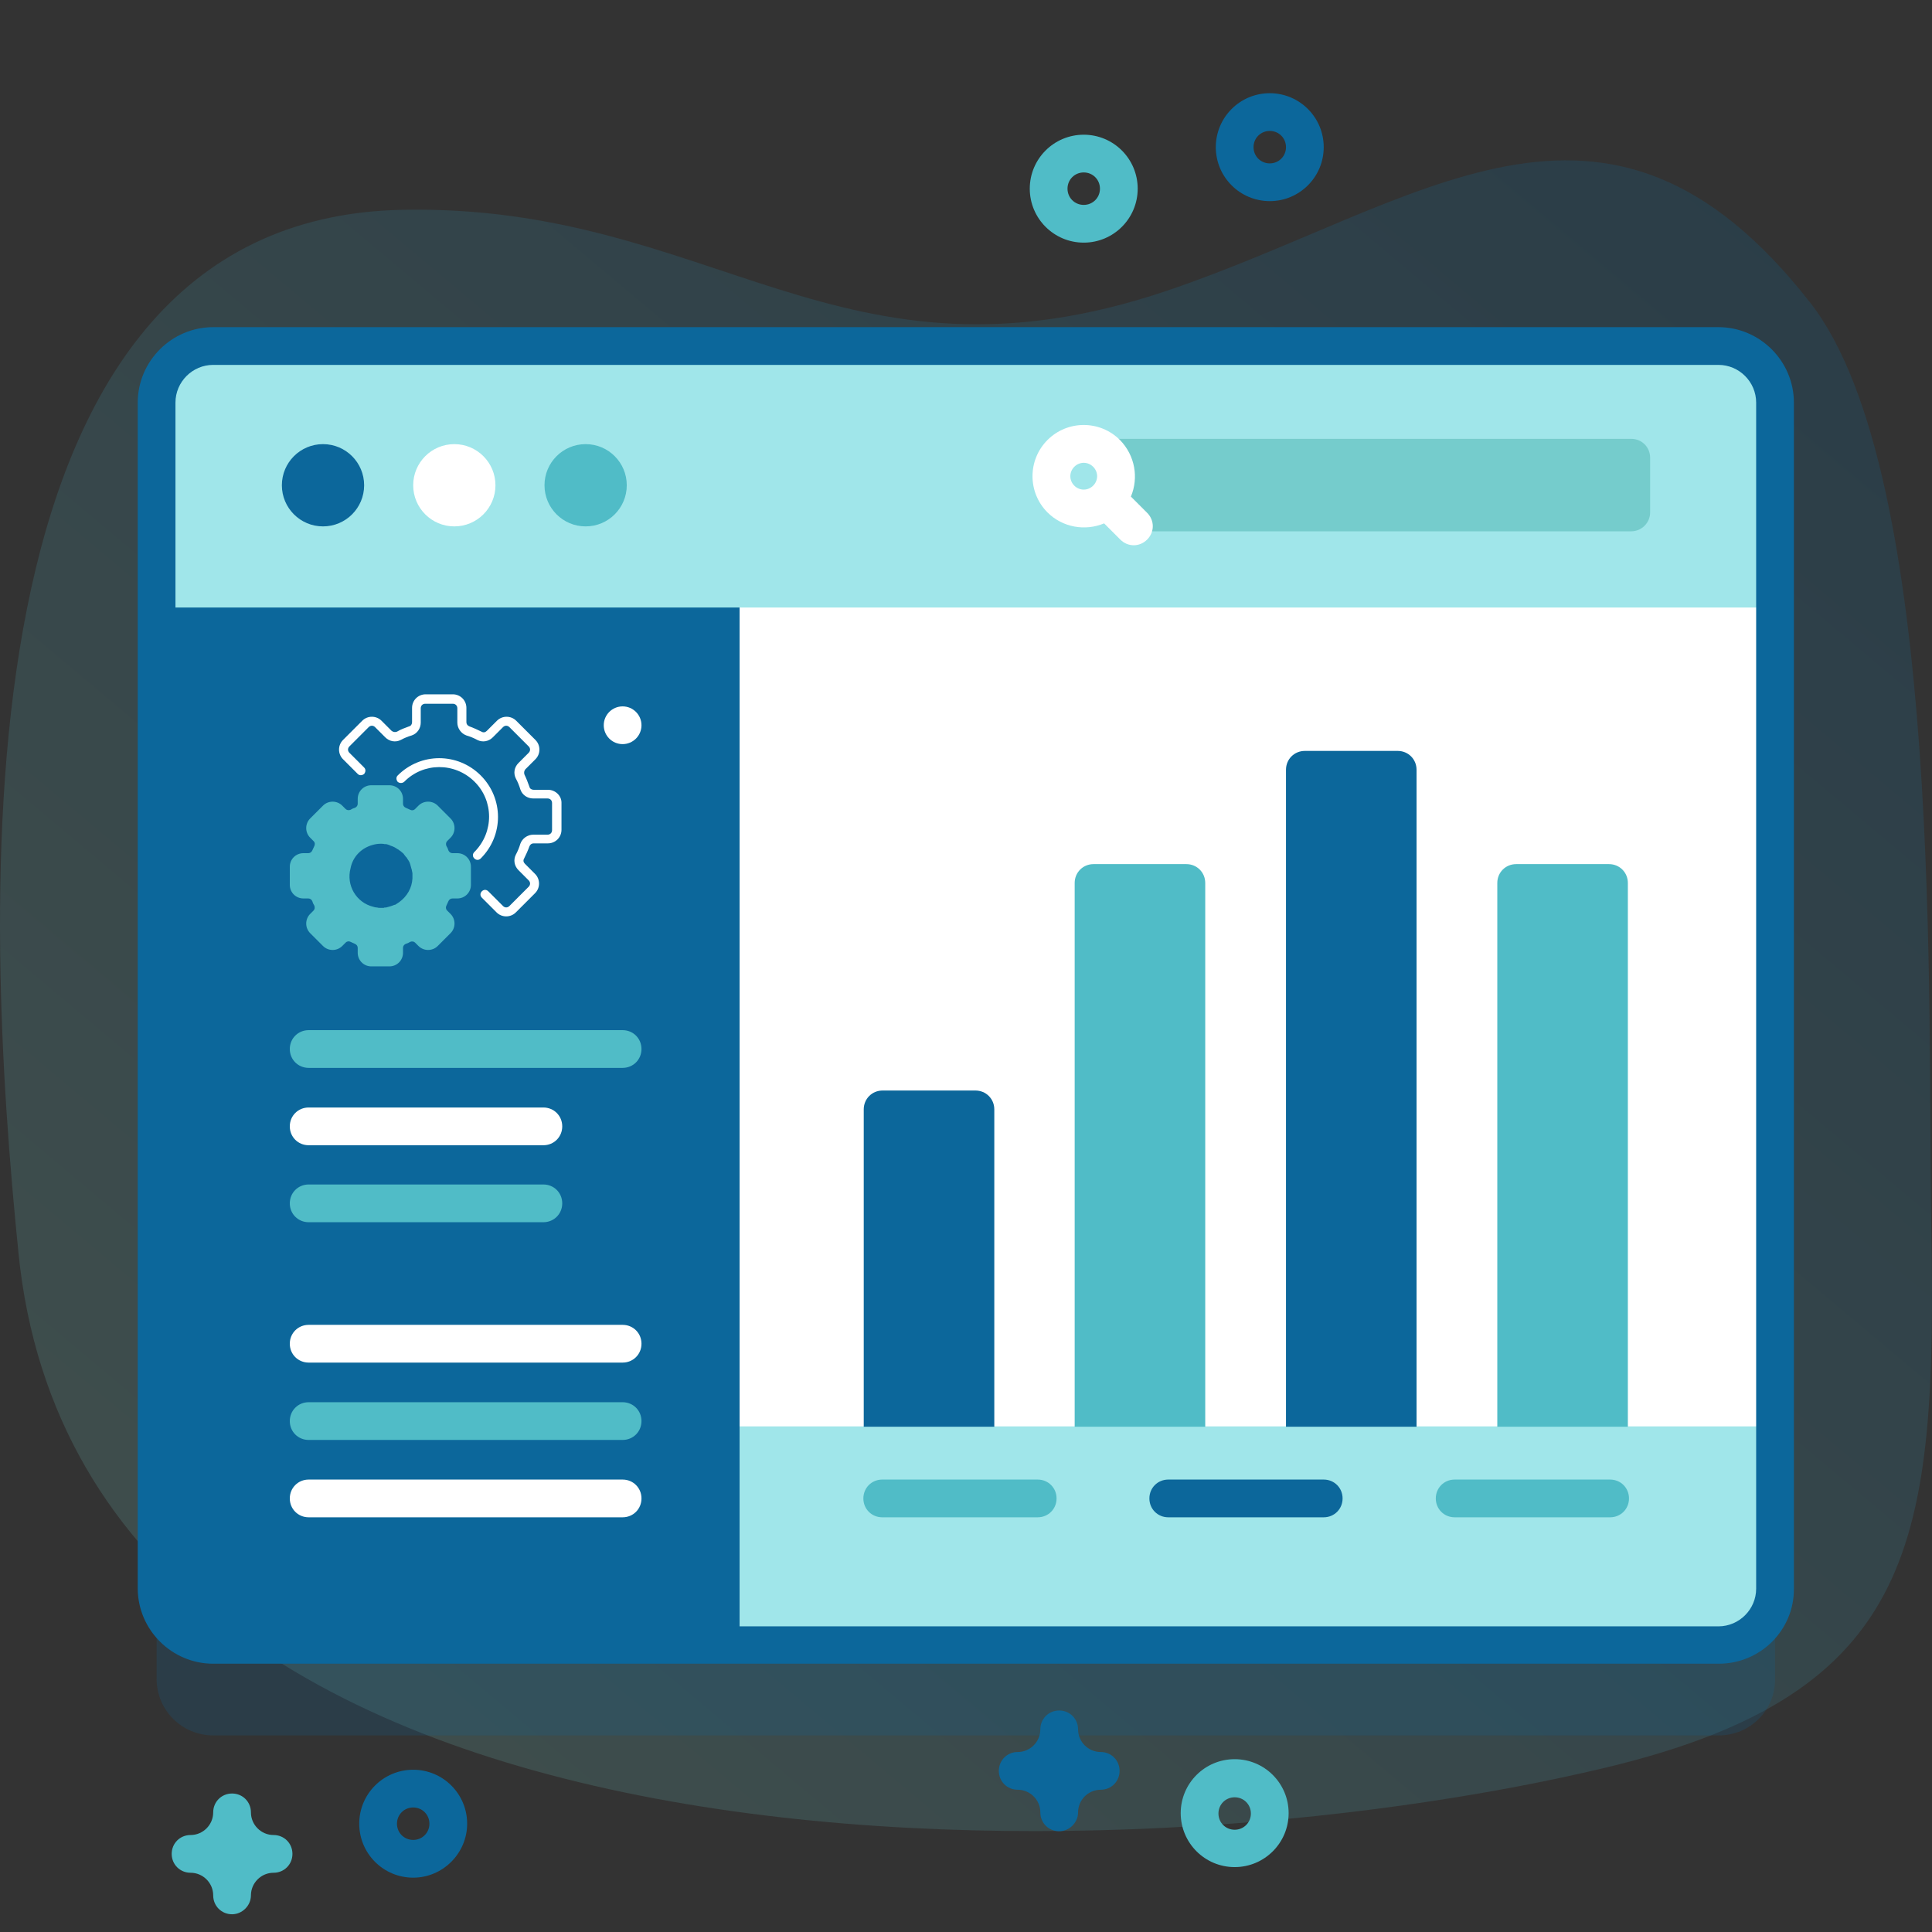 <?xml version="1.0" encoding="utf-8"?>
<!-- Generator: Adobe Illustrator 19.0.0, SVG Export Plug-In . SVG Version: 6.00 Build 0)  -->
<svg version="1.1" id="Other_Utilities" xmlns="http://www.w3.org/2000/svg" xmlns:xlink="http://www.w3.org/1999/xlink" x="0px"
	 y="0px" viewBox="-34 -14 512 512" style="enable-background:new -34 -14 512 512;" xml:space="preserve">
<rect x="-34" y="-14" width="512" height="512" fill="#333333" stroke="none"/>
<style type="text/css">
	.st0{opacity:0.2;fill:url(#SVGID_1_);}
	.st1{opacity:0.2;fill:#0C679B;}
	.st2{fill:#FFFFFF;}
	.st3{fill:#A0E6EA;}
	.st4{fill:#0C679B;}
	.st5{display:none;}
	.st6{display:inline;fill:#50BCC7;}
	.st7{display:inline;fill:#FFFFFF;}
	.st8{fill:#78B9EB;}
	.st9{fill:#50BCC7;}
	.st10{fill:url(#SVGID_2_);}
	.st11{fill:#75CCCC;}
</style>
<g>
	
		<linearGradient id="SVGID_1_" gradientUnits="userSpaceOnUse" x1="62.524" y1="35.5" x2="410.685" y2="450.423" gradientTransform="matrix(1 0 0 -1 0 483)">
		<stop  offset="0" style="stop-color:#6BB6B1"/>
		<stop  offset="1" style="stop-color:#0C679B"/>
	</linearGradient>
	<path class="st0" d="M-29.1,318.1c17.4,172.9,292.4,167.1,420.8,136.3c82.5-19.8,87.6-59.5,86.1-144c-1-54.5,3.4-198.7-32-244.1
		c-54.4-69.7-103.2-26-170.7-3.2C188.7,92.2,155,40,72.7,41.6C-48,43.9-38.1,228.8-29.1,318.1L-29.1,318.1z"/>
	<g>
		<g>
			<g>
				<path class="st1" d="M421.5,445.9H22.5c-8.3,0-15-6.7-15-15V116.7c0-8.3,6.7-15,15-15h398.9c8.3,0,15,6.7,15,15v314.3
					C436.5,439.2,429.8,445.9,421.5,445.9z"/>
				<path class="st2" d="M421.5,421.9H22.5c-8.3,0-15-6.7-15-15V92.7c0-8.3,6.7-15,15-15h398.9c8.3,0,15,6.7,15,15v314.3
					C436.5,415.2,429.8,421.9,421.5,421.9z"/>
				<path class="st3" d="M162,421.9h259.5c8.3,0,15-6.7,15-15v-42.9H162V421.9z"/>
				<path class="st4" d="M162,421.9H22.5c-8.3,0-15-6.7-15-15V92.7c0-8.3,6.7-15,15-15H162V421.9z"/>
				<g>
					<g class="st5">
						<circle class="st6" cx="76.5" cy="206.9" r="33.7"/>
						<path class="st7" d="M64.6,219.6c-2.9,3-4.8,7.1-4.8,11.6v4.9c3.1,1.7,6.4,3,10,3.7v-8.6c0-3.6,3-6.6,6.6-6.6s6.6,3,6.6,6.6
							v8.6c3.6-0.7,6.9-2,10-3.7v-4.9c0-4.5-1.8-8.6-4.8-11.6c2.9-3,4.8-7.1,4.8-11.6c0-9.2-7.4-16.6-16.6-16.6s-16.6,7.5-16.6,16.6
							C59.9,212.5,61.7,216.6,64.6,219.6z M69.9,208c0-3.6,3-6.6,6.6-6.6s6.6,3,6.6,6.6c0,3.6-3,6.6-6.6,6.6S69.9,211.6,69.9,208z"
							/>
					</g>
					<g>
						<g>
							<path class="st8" d="M74.4,212.2c0.1,0.1,0.1,0.2,0.2,0.3C74.6,212.4,74.5,212.3,74.4,212.2z"/>
							<path class="st8" d="M73.7,211.3c0,0.1,0.1,0.1,0.1,0.2C73.8,211.4,73.7,211.4,73.7,211.3z"/>
							<path class="st8" d="M75.1,213.2c0,0.1,0.1,0.1,0.1,0.2C75.2,213.3,75.2,213.3,75.1,213.2z"/>
							<path class="st8" d="M75.7,214.4c0,0.1,0.1,0.2,0.1,0.2C75.8,214.6,75.8,214.5,75.7,214.4z"/>
							<path class="st8" d="M72.6,210.4c0.1,0.1,0.2,0.1,0.2,0.2C72.8,210.5,72.7,210.5,72.6,210.4z"/>
							<path class="st8" d="M71.6,209.8c0.1,0.1,0.2,0.1,0.3,0.2C71.8,209.9,71.7,209.8,71.6,209.8z"/>
							<path class="st8" d="M72.3,226c0.7-0.4,1.4-1,2-1.5c0.2-0.2,0.3-0.3,0.4-0.5c0.7-1.1,1.1-2.2,1.4-3.4
								C75.6,222.7,74.2,224.7,72.3,226z"/>
							<path class="st8" d="M68.1,208.6c0.1,0,0.2,0,0.3,0.1C68.3,208.6,68.2,208.6,68.1,208.6z"/>
							<path class="st8" d="M70.6,209.3c0,0,0.1,0,0.1,0.1C70.7,209.3,70.7,209.3,70.6,209.3z"/>
							<path class="st8" d="M76.1,215.5c0,0.1,0.1,0.2,0.1,0.3C76.2,215.8,76.1,215.6,76.1,215.5z"/>
							<path class="st8" d="M66.8,227.6c-0.3,0-0.5,0-0.8-0.1C66.3,227.6,66.6,227.6,66.8,227.6z"/>
							<path class="st8" d="M69.3,227.3l-0.1,0L69.3,227.3z"/>
							<path class="st8" d="M76.4,216.8c0,0.1,0,0.1,0,0.2C76.4,217,76.4,216.9,76.4,216.8z"/>
							<path class="st8" d="M65.6,227.6c-0.4-0.1-0.8-0.1-1.2-0.2C64.9,227.4,65.2,227.5,65.6,227.6z"/>
							<path class="st8" d="M68.1,227.6c-0.1,0-0.1,0-0.2,0C68,227.6,68.1,227.6,68.1,227.6z"/>
							<path class="st8" d="M72.1,226.1c-0.2,0.1-0.3,0.2-0.5,0.3C71.8,226.3,72,226.2,72.1,226.1z"/>
							<path class="st8" d="M76.4,218.2c0,0.1,0,0.2,0,0.3C76.4,218.4,76.4,218.3,76.4,218.2z"/>
							<path class="st8" d="M76.3,219.4c0,0.1,0,0.3-0.1,0.4C76.3,219.7,76.3,219.6,76.3,219.4z"/>
							<path class="st8" d="M69.3,208.8c0.1,0,0.2,0,0.3,0.1C69.5,208.8,69.4,208.8,69.3,208.8z"/>
						</g>
						<path class="st9" d="M46.5,222.9h1.3c1,0,1.9,0.6,2.2,1.5c0.1,0.4,0.3,0.7,0.4,1.1c0.4,0.9,0.2,2-0.5,2.7l-0.9,0.9
							c-0.9,0.9-0.9,2.4,0,3.4l3.4,3.4c0.9,0.9,2.4,0.9,3.4,0l0.9-0.9c0.7-0.7,1.8-0.9,2.7-0.5c0.3,0.2,0.7,0.3,1.1,0.4
							c0.9,0.3,1.5,1.2,1.5,2.2v1.3c0,1.3,1.1,2.4,2.4,2.4h4.8c1.3,0,2.4-1.1,2.4-2.4v-1.3c0-1,0.6-1.9,1.5-2.2
							c0.4-0.1,0.7-0.3,1.1-0.4c0.9-0.4,2-0.2,2.7,0.5l0.9,0.9c0.9,0.9,2.4,0.9,3.4,0l3.4-3.4c0.9-0.9,0.9-2.4,0-3.4l-0.9-0.9
							c-0.7-0.7-0.9-1.8-0.5-2.7c0.2-0.3,0.3-0.7,0.4-1.1c0.3-0.9,1.2-1.5,2.2-1.5h1.3c1.3,0,2.4-1.1,2.4-2.4v-4.8
							c0-1.3-1.1-2.4-2.4-2.4h-1.3c-1,0-1.9-0.6-2.2-1.5c-0.1-0.4-0.3-0.7-0.4-1.1c-0.4-0.9-0.2-2,0.5-2.7l0.9-0.9
							c0.9-0.9,0.9-2.4,0-3.4l-3.4-3.4c-0.9-0.9-2.4-0.9-3.4,0l-0.9,0.9c-0.7,0.7-1.8,0.9-2.7,0.5c-0.3-0.2-0.7-0.3-1.1-0.4
							c-0.9-0.3-1.5-1.2-1.5-2.2v-1.3c0-1.3-1.1-2.4-2.4-2.4h-4.8c-1.3,0-2.4,1.1-2.4,2.4v1.3c0,1-0.6,1.9-1.5,2.2
							c-0.4,0.1-0.7,0.3-1.1,0.4c-0.9,0.4-2,0.2-2.7-0.5l-0.9-0.9c-0.9-0.9-2.4-0.9-3.4,0l-3.4,3.4c-0.9,0.9-0.9,2.4,0,3.4L50,208
							c0.7,0.7,0.9,1.8,0.5,2.7c-0.2,0.3-0.3,0.7-0.4,1.1c-0.3,0.9-1.2,1.5-2.2,1.5h-1.3c-1.3,0-2.4,1.1-2.4,2.4v4.8
							C44.1,221.8,45.2,222.9,46.5,222.9z M64.5,208.8c0.8-0.2,1.6-0.3,2.4-0.3c0.4,0,0.8,0,1.2,0.1c0.1,0,0.2,0,0.3,0.1
							c0.3,0,0.6,0.1,0.9,0.2c0.1,0,0.2,0,0.3,0.1c0.4,0.1,0.7,0.2,1.1,0.4c0,0,0.1,0,0.1,0.1c0.3,0.1,0.6,0.3,0.9,0.5
							c0.1,0.1,0.2,0.1,0.3,0.2c0.2,0.2,0.5,0.3,0.7,0.5c0.1,0.1,0.2,0.1,0.2,0.2c0.3,0.2,0.6,0.5,0.8,0.7c0,0.1,0.1,0.1,0.1,0.2
							c0.2,0.2,0.4,0.5,0.6,0.7c0.1,0.1,0.1,0.2,0.2,0.3c0.2,0.2,0.3,0.5,0.5,0.7c0,0.1,0.1,0.1,0.1,0.2c0.2,0.3,0.3,0.7,0.5,1
							c0,0.1,0.1,0.2,0.1,0.2c0.1,0.3,0.2,0.6,0.3,0.9c0,0.1,0.1,0.2,0.1,0.3c0.1,0.3,0.1,0.6,0.2,0.9c0,0.1,0,0.1,0,0.2
							c0,0.3,0.1,0.7,0.1,1c0,0,0,0.1,0,0.1c0,0.1,0,0.2,0,0.3c0,0.3,0,0.6-0.1,0.9c0,0.1,0,0.3-0.1,0.4c0,0.2-0.1,0.4-0.1,0.6
							c-0.3,1.2-0.8,2.4-1.4,3.4c-0.1,0.2-0.3,0.4-0.4,0.5c-0.6,0.6-1.3,1.1-2,1.5l-0.2,0.1c-0.2,0.1-0.3,0.2-0.5,0.3
							c-0.7,0.4-1.5,0.7-2.3,0.9l-0.1,0c-0.3,0.1-0.7,0.1-1,0.2c-0.1,0-0.1,0-0.2,0c-0.4,0-0.7,0.1-1.1,0.1h0c-0.3,0-0.5,0-0.8-0.1
							c-0.1,0-0.3,0-0.4,0c-0.4-0.1-0.8-0.1-1.2-0.2c-5.1-1.3-8.2-6.6-6.9-11.7C58.5,212.3,61.1,209.7,64.5,208.8z"/>
						<g>
							<path class="st8" d="M75.2,213.4c0.2,0.3,0.3,0.7,0.5,1C75.6,214.1,75.4,213.7,75.2,213.4z"/>
							<path class="st8" d="M75.8,214.7c0.1,0.3,0.2,0.6,0.3,0.9C76,215.2,75.9,215,75.8,214.7z"/>
							<path class="st8" d="M76.5,218.1c0-0.3,0-0.7-0.1-1c0,0.4,0.1,0.8,0.1,1.2C76.5,218.2,76.5,218.1,76.5,218.1z"/>
							<path class="st8" d="M76.2,215.9c0.1,0.3,0.1,0.6,0.2,0.9C76.3,216.5,76.3,216.2,76.2,215.9z"/>
							<path class="st8" d="M68.4,208.6c0.3,0,0.6,0.1,0.9,0.2C69,208.7,68.7,208.7,68.4,208.6z"/>
							<path class="st8" d="M66.9,208.5c0.4,0,0.8,0,1.2,0.1C67.7,208.5,67.3,208.5,66.9,208.5z"/>
							<path class="st8" d="M70.8,209.3c0.3,0.1,0.6,0.3,0.9,0.5C71.4,209.6,71.1,209.4,70.8,209.3z"/>
							<path class="st8" d="M69.6,208.9c0.4,0.1,0.7,0.2,1.1,0.4C70.3,209.1,69.9,209,69.6,208.9z"/>
							<path class="st8" d="M74.6,212.5c0.2,0.2,0.3,0.5,0.5,0.7C75,212.9,74.8,212.7,74.6,212.5z"/>
							<path class="st8" d="M73.8,211.5c0.2,0.2,0.4,0.5,0.6,0.7C74.2,211.9,74,211.7,73.8,211.5z"/>
							<path class="st8" d="M71.9,209.9c0.2,0.2,0.5,0.3,0.7,0.5C72.4,210.3,72.2,210.1,71.9,209.9z"/>
							<path class="st8" d="M72.9,210.6c0.3,0.2,0.6,0.5,0.8,0.7C73.4,211.1,73.1,210.8,72.9,210.6z"/>
							<path class="st8" d="M71.6,226.4c-0.7,0.4-1.5,0.7-2.3,0.9C70.1,227.1,70.9,226.8,71.6,226.4z"/>
							<path class="st8" d="M69.1,227.4c-0.3,0.1-0.7,0.1-1,0.2C68.5,227.5,68.8,227.4,69.1,227.4z"/>
							<path class="st8" d="M66.9,227.6c0.4,0,0.7,0,1.1-0.1C67.6,227.6,67.2,227.6,66.9,227.6L66.9,227.6z"/>
							<path class="st8" d="M66,227.6c-0.1,0-0.3,0-0.4,0C65.8,227.6,65.9,227.6,66,227.6z"/>
							<path class="st8" d="M76.4,218.5c0,0.3,0,0.6-0.1,0.9C76.4,219.1,76.4,218.8,76.4,218.5z"/>
							<path class="st8" d="M72.3,226c-0.1,0-0.1,0.1-0.2,0.1L72.3,226z"/>
							<path class="st8" d="M76.3,219.9c0,0.2-0.1,0.4-0.1,0.6C76.2,220.3,76.2,220.1,76.3,219.9z"/>
						</g>
						<g>
							<path class="st9" d="M87.2,212.1h-1.3c-0.5,0-0.9-0.3-1.1-0.8c-0.1-0.4-0.3-0.8-0.5-1.1c-0.2-0.5-0.1-1,0.2-1.3l0.9-0.9
								c1.4-1.4,1.4-3.7,0-5.1l-3.4-3.4c-1.4-1.4-3.7-1.4-5.1,0l-0.9,0.9c-0.4,0.4-0.9,0.4-1.3,0.2c-0.4-0.2-0.7-0.3-1.1-0.5
								c-0.5-0.2-0.8-0.6-0.8-1.1v-1.3c0-2-1.6-3.6-3.6-3.6h-4.8c-2,0-3.6,1.6-3.6,3.6v1.3c0,0.5-0.3,0.9-0.8,1.1
								c-0.4,0.1-0.8,0.3-1.1,0.5c-0.5,0.2-1,0.1-1.3-0.2l-0.9-0.9c-1.4-1.4-3.7-1.4-5.1,0l-3.4,3.4c-1.4,1.4-1.4,3.7,0,5.1l0.9,0.9
								c0.4,0.4,0.4,0.9,0.2,1.3c-0.2,0.4-0.3,0.7-0.5,1.1c-0.2,0.5-0.6,0.8-1.1,0.8h-1.3c-2,0-3.6,1.6-3.6,3.6v4.8
								c0,2,1.6,3.6,3.6,3.6h1.3c0.5,0,0.9,0.3,1.1,0.8c0.1,0.4,0.3,0.8,0.5,1.1c0.2,0.5,0.1,1-0.2,1.3l-0.9,0.9
								c-1.4,1.4-1.4,3.7,0,5.1l3.4,3.4c1.4,1.4,3.7,1.4,5.1,0l0.9-0.9c0.4-0.4,0.9-0.4,1.3-0.2c0.4,0.2,0.7,0.3,1.1,0.5
								c0.5,0.2,0.8,0.6,0.8,1.1v1.3c0,2,1.6,3.6,3.6,3.6h4.8c2,0,3.6-1.6,3.6-3.6v-1.3c0-0.5,0.3-0.9,0.8-1.1
								c0.4-0.1,0.8-0.3,1.1-0.5c0.5-0.2,1-0.1,1.3,0.2l0.9,0.9c1.4,1.4,3.7,1.4,5.1,0l3.4-3.4c1.4-1.4,1.4-3.7,0-5.1l-0.9-0.9
								c-0.4-0.4-0.4-0.9-0.2-1.3c0.2-0.4,0.3-0.7,0.5-1.1c0.2-0.5,0.6-0.8,1.1-0.8h1.3c2,0,3.6-1.6,3.6-3.6v-4.8
								C90.8,213.7,89.2,212.1,87.2,212.1z M88.4,220.5c0,0.7-0.5,1.2-1.2,1.2h-1.3c-1.5,0-2.8,0.9-3.4,2.3c-0.1,0.3-0.3,0.7-0.4,1
								c-0.6,1.4-0.3,3,0.7,4l0.9,0.9c0.5,0.5,0.5,1.2,0,1.7l0,0l-3.4,3.4c-0.5,0.5-1.2,0.5-1.7,0l-0.9-0.9c-1.1-1-2.7-1.3-4-0.7
								c-0.3,0.1-0.7,0.3-1,0.4c-1.4,0.5-2.3,1.9-2.3,3.3v1.3c0,0.7-0.5,1.2-1.2,1.2h-4.8c-0.7,0-1.2-0.5-1.2-1.2v-1.3
								c0-1.5-0.9-2.8-2.3-3.4c-0.3-0.1-0.7-0.3-1-0.4c-1.4-0.6-3-0.3-4,0.7L55,235c-0.5,0.5-1.2,0.5-1.7,0l0,0l-3.4-3.4
								c-0.5-0.5-0.5-1.2,0-1.7l0.9-0.9c1-1.1,1.3-2.7,0.7-4c-0.1-0.3-0.3-0.7-0.4-1c-0.5-1.4-1.9-2.3-3.3-2.3h-1.3
								c-0.7,0-1.2-0.5-1.2-1.2v-4.8c0-0.7,0.5-1.2,1.2-1.2h1.3c1.5,0,2.8-0.9,3.4-2.3c0.1-0.3,0.3-0.7,0.4-1c0.6-1.4,0.3-3-0.7-4
								l-0.9-0.9c-0.5-0.5-0.5-1.2,0-1.7l0,0l3.4-3.4c0.5-0.5,1.2-0.5,1.7,0l0.9,0.9c1.1,1,2.7,1.3,4,0.7c0.3-0.1,0.7-0.3,1-0.4
								c1.4-0.5,2.3-1.9,2.3-3.3v-1.3c0-0.7,0.5-1.2,1.2-1.2h4.8c0.7,0,1.2,0.5,1.2,1.2v1.3c0,1.5,0.9,2.8,2.3,3.4
								c0.3,0.1,0.7,0.3,1,0.4c1.4,0.6,3,0.3,4-0.7l0.9-0.9c0.5-0.5,1.2-0.5,1.7,0l3.4,3.4c0.5,0.5,0.5,1.2,0,1.7l-0.9,0.9
								c-1,1.1-1.3,2.7-0.7,4c0.1,0.3,0.3,0.7,0.4,1c0.5,1.4,1.9,2.3,3.3,2.3h1.3c0.7,0,1.2,0.5,1.2,1.2L88.4,220.5L88.4,220.5z"/>
							<path class="st9" d="M77.6,217.6c0-0.3,0-0.6-0.1-0.9c0-0.3-0.1-0.6-0.1-0.9c0-0.2-0.1-0.4-0.1-0.6c-0.1-0.2-0.1-0.5-0.2-0.7
								c-0.1-0.2-0.1-0.3-0.2-0.5c-0.2-0.4-0.3-0.8-0.5-1.1c0,0,0-0.1,0-0.1c-0.3-0.6-0.7-1.1-1.1-1.6c0,0-0.1-0.1-0.1-0.1
								c-0.2-0.2-0.3-0.4-0.5-0.6c-0.1-0.1-0.2-0.2-0.3-0.3c-0.1-0.1-0.2-0.2-0.4-0.3c-0.1-0.1-0.3-0.2-0.4-0.4l-0.2-0.1
								c-1.9-1.4-4.1-2.1-6.4-2.1c-0.1,0-0.2,0-0.4,0c-0.3,0-0.5,0-0.8,0c-0.1,0-0.3,0-0.4,0c-0.4,0.1-0.8,0.1-1.2,0.2
								c-5.8,1.5-9.2,7.4-7.7,13.1c1,3.8,3.9,6.8,7.7,7.7c0,0,0,0,0.1,0c0.4,0.1,0.8,0.2,1.3,0.2c0.3,0,0.6,0,0.8,0.1
								c0.2,0,0.4,0,0.6,0c0.3,0,0.7,0,1.1-0.1c0,0,0.1,0,0.1,0c0.3,0,0.6-0.1,0.9-0.1c0.1,0,0.2-0.1,0.3-0.1c0.2,0,0.4-0.1,0.6-0.2
								c0.2-0.1,0.3-0.1,0.5-0.2c0.2-0.1,0.3-0.1,0.5-0.2c0.2-0.1,0.3-0.1,0.5-0.2c0.2-0.1,0.4-0.2,0.6-0.3h0
								c1.1-0.6,2.1-1.3,3.1-2.2c0.2-0.2,0.5-0.5,0.6-0.8c0.9-1.5,1.5-3.2,1.8-4.9c0-0.2,0.1-0.5,0.1-0.7c0-0.2,0-0.4,0-0.6
								c0-0.1,0-0.1,0-0.2C77.6,217.9,77.6,217.8,77.6,217.6z M64.8,209.9c0.7-0.2,1.4-0.3,2.1-0.3c0.3,0,0.7,0,1,0.1
								c0.1,0,0.2,0,0.3,0c0.3,0,0.5,0.1,0.8,0.2c0.1,0,0.2,0,0.2,0.1c0.6,0.2,1.2,0.4,1.8,0.8c0.1,0.1,0.2,0.1,0.3,0.2
								c0.2,0.1,0.4,0.2,0.6,0.4c0.1,0.1,0.2,0.1,0.3,0.2c0.2,0.2,0.5,0.4,0.7,0.6c0.1,0.1,0.2,0.2,0.2,0.3c0.1,0.1,0.3,0.3,0.4,0.5
								c0.1,0.1,0.2,0.2,0.3,0.3c0.1,0.2,0.2,0.4,0.3,0.5c0.1,0.1,0.1,0.2,0.2,0.3c0.2,0.3,0.3,0.6,0.4,0.9c0,0.1,0.1,0.2,0.1,0.4
								c0.1,0.2,0.1,0.4,0.2,0.7c0,0.1,0.1,0.2,0.1,0.3c0.1,0.3,0.1,0.7,0.2,1c0,0.1,0,0.2,0,0.3c0,0.3,0,0.6,0,0.8
								c0,0.1,0,0.2,0,0.3c0,0.3-0.1,0.6-0.1,0.9c-0.4,2.5-2,4.6-4.2,5.9c-0.1,0.1-0.3,0.2-0.4,0.2l-0.1,0c-0.7,0.3-1.4,0.5-2.2,0.7
								c-0.1,0-0.1,0-0.2,0c-0.1,0-0.3,0-0.4,0.1c-0.2,0-0.4,0-0.6,0c-0.1,0-0.2,0-0.3,0c-0.3,0-0.6,0-0.8-0.1l-0.1,0
								c-0.3,0-0.7-0.1-1-0.2c-4.5-1.1-7.2-5.7-6-10.2C59.5,213,61.8,210.7,64.8,209.9L64.8,209.9z"/>
							<path class="st2" d="M111.2,195.3h-3.8c-0.5,0-1-0.3-1.1-0.8c-0.4-1.1-0.8-2.2-1.3-3.2c-0.2-0.5-0.1-1,0.2-1.4l2.7-2.7
								c1.4-1.4,1.4-3.7,0-5.1l-5.1-5.1c-1.4-1.4-3.7-1.4-5.1,0l-2.7,2.7c-0.4,0.4-0.9,0.5-1.4,0.2c-1-0.5-2.1-1-3.2-1.4
								c-0.5-0.2-0.8-0.6-0.8-1.1v-3.8c0-2-1.6-3.6-3.6-3.6h-7.2c-2,0-3.6,1.6-3.6,3.6v3.8c0,0.5-0.3,1-0.8,1.1
								c-1.1,0.4-2.2,0.8-3.2,1.4c-0.5,0.2-1,0.1-1.4-0.2l-2.7-2.7c-1.4-1.4-3.7-1.4-5.1,0l-5.1,5.1c-1.4,1.4-1.4,3.7,0,5.1l3.9,3.9
								c0.5,0.5,1.2,0.4,1.7,0c0.4-0.5,0.5-1.2,0-1.7l-3.9-3.9c-0.5-0.5-0.5-1.2,0-1.7l5.1-5.1c0.5-0.5,1.2-0.5,1.7,0l2.7,2.7
								c1.1,1.1,2.7,1.4,4.1,0.7c0.9-0.5,1.9-0.9,2.9-1.2c1.5-0.5,2.4-1.9,2.4-3.4v-3.8c0-0.7,0.5-1.2,1.2-1.2H86
								c0.7,0,1.2,0.5,1.2,1.2v3.8c0,1.5,1,2.9,2.4,3.4c1,0.3,2,0.7,2.9,1.2c1.4,0.7,3,0.4,4.1-0.7l2.7-2.7c0.5-0.5,1.2-0.5,1.7,0
								l5.1,5.1c0.5,0.5,0.5,1.2,0,1.7l-2.7,2.7c-1.1,1.1-1.4,2.7-0.7,4.1c0.5,0.9,0.9,1.9,1.2,2.9c0.5,1.5,1.9,2.4,3.4,2.4h3.8
								c0.7,0,1.2,0.5,1.2,1.2v7.2c0,0.7-0.5,1.2-1.2,1.2h-3.8c-1.5,0-2.9,1-3.4,2.4c-0.3,1-0.7,2-1.2,2.9c-0.7,1.4-0.4,3,0.7,4.1
								l2.7,2.7c0.5,0.5,0.5,1.2,0,1.7l-5.1,5.1c-0.5,0.5-1.2,0.5-1.7,0l-3.9-3.9c-0.5-0.5-1.2-0.5-1.7,0c-0.5,0.5-0.5,1.2,0,1.7
								c0,0,0,0,0,0l3.9,3.9c1.4,1.4,3.7,1.4,5.1,0l5.1-5.1c1.4-1.4,1.4-3.7,0-5.1l-2.7-2.7c-0.4-0.4-0.5-0.9-0.2-1.4
								c0.5-1,1-2.1,1.4-3.2c0.2-0.5,0.6-0.8,1.1-0.8h3.8c2,0,3.6-1.6,3.6-3.6v-7.2C114.8,196.9,113.2,195.3,111.2,195.3z"/>
							<path class="st2" d="M93.4,191.5c-6.1-6.1-15.9-6.1-22,0c-0.5,0.5-0.4,1.2,0,1.7c0.5,0.4,1.2,0.4,1.7,0
								c5.1-5.2,13.4-5.2,18.6-0.1c5.2,5.1,5.2,13.4,0.1,18.6c0,0-0.1,0.1-0.1,0.1c-0.5,0.5-0.5,1.2,0,1.7c0.5,0.5,1.2,0.5,1.7,0
								c0,0,0,0,0,0C99.5,207.4,99.5,197.6,93.4,191.5z"/>
						</g>
					</g>
					<g>
						<path class="st9" d="M131,259H47.8c-2.8,0-5,2.2-5,5s2.2,5,5,5H131c2.8,0,5-2.2,5-5S133.8,259,131,259z"/>
					</g>
					<g>
						<path class="st2" d="M110,279.5H47.8c-2.8,0-5,2.2-5,5s2.2,5,5,5H110c2.8,0,5-2.2,5-5S112.8,279.5,110,279.5z"/>
					</g>
					<g>
						<path class="st9" d="M110,299.9H47.8c-2.8,0-5,2.2-5,5s2.2,5,5,5H110c2.8,0,5-2.2,5-5S112.8,299.9,110,299.9z"/>
					</g>
					<g>
						<path class="st2" d="M131,337.1H47.8c-2.8,0-5,2.2-5,5s2.2,5,5,5H131c2.8,0,5-2.2,5-5S133.8,337.1,131,337.1z"/>
						<path class="st9" d="M131,357.6H47.8c-2.8,0-5,2.2-5,5s2.2,5,5,5H131c2.8,0,5-2.2,5-5S133.8,357.6,131,357.6z"/>
						<path class="st2" d="M131,378.1H47.8c-2.8,0-5,2.2-5,5s2.2,5,5,5H131c2.8,0,5-2.2,5-5S133.8,378.1,131,378.1z"/>
					</g>
					<g>
						<path class="st9" d="M241,378.1h-41.2c-2.8,0-5,2.2-5,5s2.2,5,5,5H241c2.8,0,5-2.2,5-5S243.8,378.1,241,378.1z"/>
						<path class="st4" d="M316.8,378.1h-41.2c-2.8,0-5,2.2-5,5s2.2,5,5,5h41.2c2.8,0,5-2.2,5-5S319.6,378.1,316.8,378.1z"/>
						<path class="st9" d="M392.7,378.1h-41.2c-2.8,0-5,2.2-5,5s2.2,5,5,5h41.2c2.8,0,5-2.2,5-5S395.5,378.1,392.7,378.1z"/>
					</g>
				</g>
				<g>
					<circle class="st2" cx="131" cy="178.2" r="5"/>
				</g>
				<path class="st3" d="M436.5,147V92.7c0-8.3-6.7-15-15-15H22.5c-8.3,0-15,6.7-15,15V147H436.5z"/>
				<linearGradient id="SVGID_2_" gradientUnits="userSpaceOnUse" x1="2.53" y1="249.801" x2="441.471" y2="249.801">
					<stop  offset="0" style="stop-color:#0C679B"/>
					<stop  offset="1" style="stop-color:#0C679B"/>
				</linearGradient>
				<path class="st10" d="M421.5,426.9H22.5c-11,0-20-9-20-20V92.7c0-11,9-20,20-20h398.9c11,0,20,9,20,20v314.3
					C441.5,418,432.5,426.9,421.5,426.9z M22.5,82.7c-5.5,0-10,4.5-10,10v314.3c0,5.5,4.5,10,10,10h398.9c5.5,0,10-4.5,10-10V92.7
					c0-5.5-4.5-10-10-10H22.5z"/>
			</g>
			<g>
				<g>
					<circle class="st4" cx="51.6" cy="114.6" r="10.9"/>
					<circle class="st2" cx="86.4" cy="114.6" r="10.9"/>
					<circle class="st9" cx="121.2" cy="114.6" r="10.9"/>
				</g>
				<path class="st11" d="M398.3,126.8H262.1v-24.5h136.2c2.8,0,5,2.2,5,5v14.5C403.3,124.6,401,126.8,398.3,126.8z"/>
				<path class="st2" d="M262.8,102.6c-5.3-5.3-13.9-5.3-19.2,0s-5.3,13.9,0,19.2c4,4,10,5,15,2.9l4.3,4.3c2,2,5.1,2,7.1,0
					s2-5.1,0-7.1l-4.3-4.3C267.8,112.6,266.8,106.7,262.8,102.6z M250.7,109.7c1.4-1.4,3.6-1.4,5,0c1.4,1.4,1.4,3.6,0,5
					c-1.4,1.4-3.6,1.4-5,0C249.3,113.3,249.3,111.1,250.7,109.7z"/>
			</g>
		</g>
		<g>
			<path class="st4" d="M229.5,364.1h-34.6V280c0-2.8,2.2-5,5-5h24.6c2.8,0,5,2.2,5,5V364.1z"/>
			<path class="st9" d="M285.4,364.1h-34.6V220c0-2.8,2.2-5,5-5h24.6c2.8,0,5,2.2,5,5V364.1z"/>
			<path class="st4" d="M341.4,364.1h-34.6V190c0-2.8,2.2-5,5-5h24.6c2.8,0,5,2.2,5,5V364.1z"/>
			<path class="st9" d="M397.4,364.1h-34.6V220c0-2.8,2.2-5,5-5h24.6c2.8,0,5,2.2,5,5V364.1z"/>
		</g>
	</g>
	<path class="st4" d="M302.5,39.3c-7.9,0-14.3-6.4-14.3-14.3c0-7.9,6.4-14.3,14.3-14.3c7.9,0,14.3,6.4,14.3,14.3
		C316.8,32.9,310.4,39.3,302.5,39.3z M302.5,20.7c-2.4,0-4.3,1.9-4.3,4.3s1.9,4.3,4.3,4.3s4.3-1.9,4.3-4.3S304.9,20.7,302.5,20.7z"
		/>
	<path class="st4" d="M75.5,483.6c-7.9,0-14.3-6.4-14.3-14.3c0-7.9,6.4-14.3,14.3-14.3s14.3,6.4,14.3,14.3
		C89.8,477.1,83.4,483.6,75.5,483.6z M75.5,465c-2.4,0-4.3,1.9-4.3,4.3s1.9,4.3,4.3,4.3s4.3-1.9,4.3-4.3S77.9,465,75.5,465z"/>
	<path class="st9" d="M253.2,50.3c-7.9,0-14.3-6.4-14.3-14.3c0-7.9,6.4-14.3,14.3-14.3c7.9,0,14.3,6.4,14.3,14.3
		C267.5,43.9,261.1,50.3,253.2,50.3z M253.2,31.7c-2.4,0-4.3,1.9-4.3,4.3s1.9,4.3,4.3,4.3s4.3-1.9,4.3-4.3S255.6,31.7,253.2,31.7z"
		/>
	<path class="st9" d="M293.2,480.8c-7.9,0-14.3-6.4-14.3-14.3c0-7.9,6.4-14.3,14.3-14.3c7.9,0,14.3,6.4,14.3,14.3
		C307.5,474.4,301.1,480.8,293.2,480.8z M293.2,462.3c-2.4,0-4.3,1.9-4.3,4.3s1.9,4.3,4.3,4.3s4.3-1.9,4.3-4.3
		S295.6,462.3,293.2,462.3z"/>
	<path class="st4" d="M246.7,471.3c-2.8,0-5-2.2-5-5c0-3.3-2.7-6-6-6c-2.8,0-5-2.2-5-5s2.2-5,5-5c3.3,0,6-2.7,6-6c0-2.8,2.2-5,5-5
		s5,2.2,5,5c0,3.3,2.7,6,6,6c2.8,0,5,2.2,5,5s-2.2,5-5,5c-3.3,0-6,2.7-6,6C251.7,469,249.4,471.3,246.7,471.3z"/>
	<path class="st9" d="M27.5,493.3c-2.8,0-5-2.2-5-5c0-3.3-2.7-6-6-6c-2.8,0-5-2.2-5-5s2.2-5,5-5c3.3,0,6-2.7,6-6c0-2.8,2.2-5,5-5
		s5,2.2,5,5c0,3.3,2.7,6,6,6c2.8,0,5,2.2,5,5s-2.2,5-5,5c-3.3,0-6,2.7-6,6C32.5,491,30.2,493.3,27.5,493.3z"/>
</g>
</svg>
